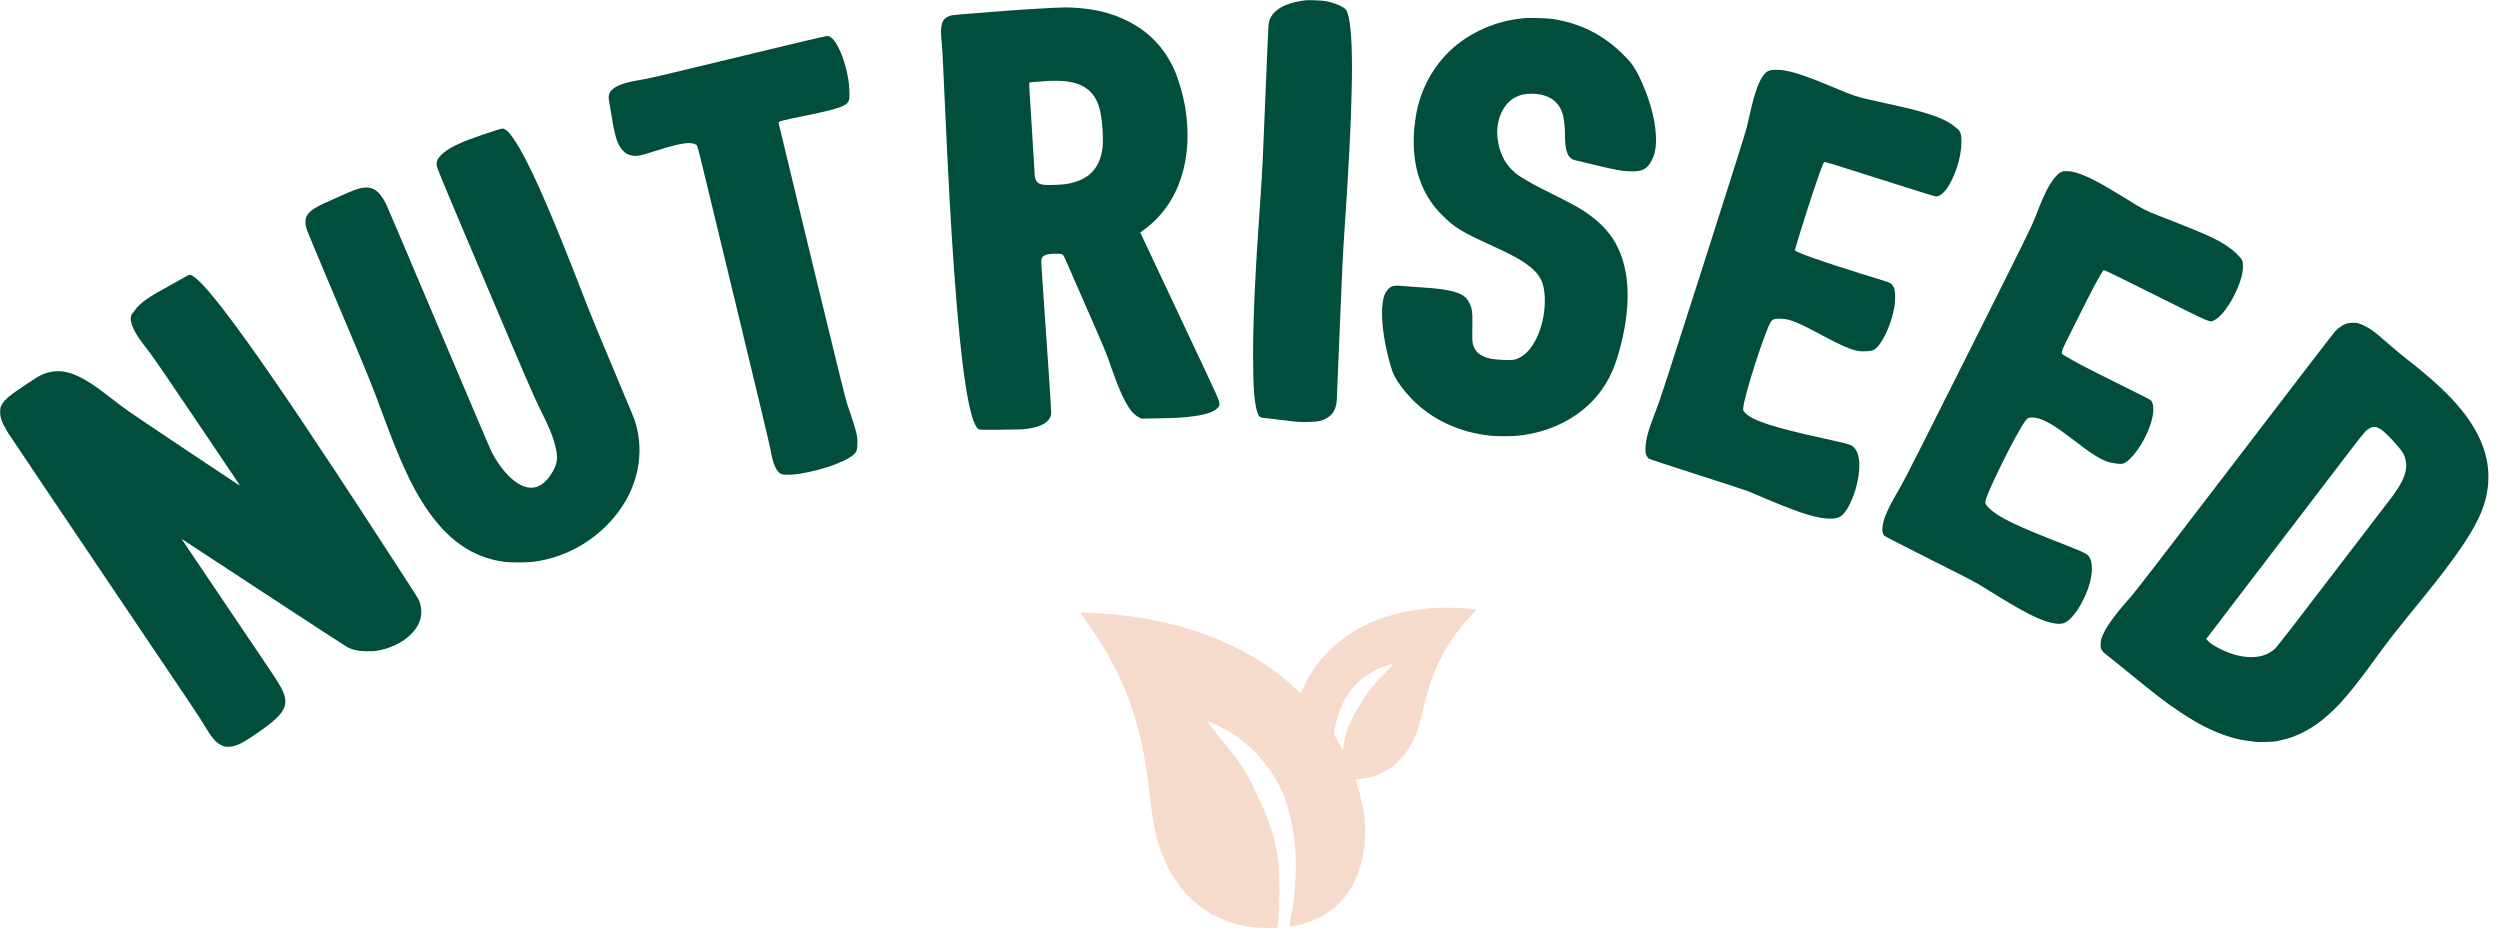 <svg width="133" height="50" viewBox="0 0 133 50" fill="none" xmlns="http://www.w3.org/2000/svg">
<g clip-path="url(#clip0_993_4811)">
<path d="M69.477 0.015C68.764 0.102 68.301 0.257 67.949 0.529C67.658 0.755 67.525 0.987 67.486 1.329C67.474 1.446 67.396 3.187 67.316 5.202C67.205 8.061 67.151 9.161 67.076 10.221C66.776 14.479 66.664 16.855 66.664 18.951C66.664 20.628 66.734 21.518 66.907 21.977C66.984 22.185 67.047 22.226 67.326 22.246C67.455 22.253 67.796 22.292 68.088 22.333C68.379 22.372 68.754 22.416 68.924 22.433C69.327 22.469 70.018 22.45 70.217 22.396C70.794 22.236 71.075 21.897 71.116 21.307C71.124 21.198 71.194 19.477 71.274 17.483C71.381 14.782 71.441 13.499 71.514 12.452C71.567 11.678 71.638 10.604 71.669 10.063C72.021 4.387 72.009 1.293 71.633 0.553C71.546 0.384 71.017 0.148 70.527 0.061C70.318 0.022 69.647 -0.004 69.477 0.015Z" fill="#004E3B"/>
<path d="M56.061 0.416C55.273 0.453 54.303 0.513 53.515 0.574C50.641 0.797 50.658 0.794 50.51 0.85C50.1 1.005 50.004 1.316 50.093 2.211C50.137 2.669 50.154 2.979 50.253 5.203C50.435 9.274 50.586 12.014 50.763 14.478C51.138 19.696 51.575 22.516 52.057 22.831C52.113 22.868 52.23 22.87 53.277 22.86C54.203 22.853 54.485 22.843 54.679 22.809C55.319 22.705 55.68 22.531 55.848 22.244C55.896 22.162 55.913 22.094 55.92 21.961C55.93 21.815 55.792 19.742 55.455 14.89C55.375 13.743 55.375 13.765 55.474 13.665C55.596 13.544 55.782 13.496 56.134 13.496C56.534 13.496 56.556 13.505 56.667 13.77C56.718 13.886 57.176 14.936 57.686 16.102C58.869 18.806 58.845 18.748 59.08 19.436C59.672 21.168 60.101 21.958 60.574 22.191L60.731 22.269L61.634 22.254C62.601 22.24 63.023 22.213 63.544 22.138C64.269 22.036 64.728 21.852 64.837 21.621C64.924 21.439 64.917 21.422 64.291 20.081C63.688 18.791 61.1 13.292 60.819 12.703L60.661 12.37L60.918 12.179C62.744 10.819 63.525 8.389 63.033 5.603C62.921 4.977 62.684 4.177 62.468 3.697C61.937 2.521 61.086 1.648 59.917 1.081C59.109 0.688 58.241 0.474 57.198 0.414C56.747 0.387 56.691 0.387 56.061 0.416ZM56.66 4.32C57.751 4.439 58.338 4.955 58.544 5.984C58.663 6.57 58.709 7.48 58.646 7.926C58.486 9.024 57.86 9.621 56.677 9.798C56.578 9.812 56.296 9.829 56.049 9.839C55.394 9.858 55.224 9.81 55.106 9.57C55.05 9.461 55.045 9.407 55.026 8.952C55.014 8.678 54.943 7.543 54.87 6.43C54.769 4.907 54.742 4.405 54.764 4.39C54.778 4.381 54.989 4.361 55.232 4.344C55.474 4.327 55.695 4.31 55.722 4.308C55.85 4.289 56.439 4.296 56.66 4.32Z" fill="#004E3B"/>
<path d="M81.146 0.96C81.1 0.965 80.957 0.982 80.831 0.997C79.645 1.13 78.452 1.625 77.519 2.369C76.364 3.293 75.581 4.641 75.329 6.152C75.033 7.915 75.285 9.459 76.061 10.64C76.272 10.96 76.464 11.193 76.762 11.486C77.383 12.102 77.795 12.355 79.255 13.014C80.404 13.536 80.972 13.846 81.403 14.197C81.959 14.646 82.153 15.053 82.182 15.834C82.233 17.204 81.651 18.608 80.867 19.013C80.608 19.149 80.499 19.166 79.997 19.149C79.376 19.127 79.032 19.049 78.748 18.865C78.566 18.746 78.445 18.586 78.377 18.371C78.321 18.184 78.316 18.058 78.331 17.168C78.341 16.598 78.316 16.426 78.178 16.133C78.067 15.9 77.936 15.761 77.72 15.657C77.293 15.446 76.665 15.347 75.278 15.264C74.924 15.242 74.56 15.216 74.466 15.204C74.286 15.182 74.112 15.204 74 15.262C73.903 15.313 73.765 15.466 73.702 15.587C73.459 16.072 73.464 17.127 73.716 18.38C73.857 19.086 74.027 19.682 74.17 19.968C74.356 20.347 74.703 20.81 75.108 21.227C76.185 22.333 77.657 23.017 79.325 23.181C79.648 23.213 80.414 23.213 80.737 23.181C82.56 23 84.175 22.139 85.145 20.829C85.645 20.155 85.955 19.447 86.236 18.322C86.826 15.992 86.675 14.042 85.807 12.706C85.38 12.047 84.723 11.472 83.814 10.955C83.661 10.868 83.12 10.589 82.613 10.335C81.689 9.874 81.469 9.755 80.955 9.442C80.201 8.986 79.769 8.274 79.667 7.318C79.57 6.402 79.958 5.524 80.61 5.179C80.882 5.039 81.11 4.986 81.462 4.986C82.393 4.988 82.977 5.395 83.159 6.164C83.217 6.409 83.256 6.811 83.256 7.153C83.256 7.762 83.334 8.157 83.489 8.337C83.603 8.47 83.668 8.502 83.94 8.557C84.064 8.584 84.449 8.676 84.796 8.763C85.894 9.037 86.358 9.117 86.828 9.117C87.272 9.117 87.492 9.037 87.691 8.809C87.812 8.674 87.97 8.363 88.021 8.16C88.237 7.309 88.004 5.909 87.422 4.549C87.25 4.147 87.199 4.042 87.007 3.71C86.83 3.402 86.728 3.278 86.336 2.886C85.295 1.848 84.059 1.229 82.565 1.004C82.335 0.97 81.335 0.938 81.146 0.96Z" fill="#004E3B"/>
<path d="M39.277 3.031C35.739 3.89 34.575 4.164 34.173 4.232C33.27 4.382 32.834 4.525 32.582 4.758C32.373 4.949 32.342 5.105 32.427 5.524C32.451 5.655 32.502 5.939 32.536 6.159C32.706 7.265 32.853 7.721 33.142 8.014C33.278 8.155 33.375 8.213 33.554 8.259C33.831 8.334 34.02 8.303 34.83 8.041C35.79 7.733 36.309 7.614 36.668 7.614C36.859 7.614 37.012 7.663 37.08 7.743C37.097 7.765 37.194 8.119 37.294 8.528C37.391 8.941 38.251 12.493 39.204 16.429C40.155 20.362 40.958 23.723 40.987 23.897C41.12 24.726 41.331 25.168 41.622 25.238C41.763 25.272 42.231 25.255 42.526 25.209C43.916 24.981 45.298 24.448 45.536 24.043C45.589 23.95 45.599 23.899 45.611 23.638C45.621 23.39 45.614 23.296 45.57 23.087C45.521 22.849 45.337 22.26 45.075 21.513C44.993 21.276 44.486 19.227 43.193 13.887C42.221 9.869 41.423 6.562 41.418 6.535C41.406 6.46 41.61 6.404 42.699 6.184C44.098 5.9 44.619 5.762 44.93 5.592C45.046 5.529 45.085 5.493 45.133 5.393C45.189 5.282 45.194 5.25 45.191 4.923C45.189 3.858 44.675 2.326 44.209 1.989C44.127 1.931 44.086 1.916 43.984 1.918C43.909 1.918 42.034 2.362 39.277 3.031Z" fill="#004E3B"/>
<path d="M94.203 3.735C94.058 3.772 93.995 3.808 93.893 3.912C93.609 4.208 93.379 4.812 93.126 5.918C93.059 6.218 92.964 6.621 92.918 6.815C92.872 7.016 91.875 10.171 90.59 14.186C88.745 19.96 88.303 21.313 88.107 21.812C87.695 22.855 87.542 23.405 87.54 23.864C87.537 24.089 87.544 24.135 87.598 24.237C87.629 24.303 87.683 24.375 87.716 24.4C87.75 24.424 88.902 24.802 90.275 25.244C91.65 25.683 92.872 26.08 92.991 26.129C93.112 26.177 93.502 26.344 93.861 26.497C95.811 27.331 96.786 27.627 97.47 27.591C97.734 27.576 97.889 27.52 98.03 27.382C98.328 27.096 98.65 26.39 98.806 25.68C99.031 24.664 98.908 23.91 98.478 23.689C98.355 23.626 97.996 23.537 97.04 23.328C94.327 22.739 93.207 22.37 92.819 21.941C92.731 21.841 92.729 21.839 92.743 21.681C92.802 21.024 93.864 17.71 94.198 17.137C94.29 16.982 94.419 16.941 94.771 16.956C95.251 16.98 95.644 17.14 96.99 17.867C97.947 18.384 98.452 18.599 98.871 18.675C99.092 18.713 99.555 18.684 99.674 18.624C100.057 18.427 100.557 17.436 100.753 16.478C100.804 16.235 100.818 16.087 100.821 15.835C100.823 15.438 100.784 15.28 100.646 15.134C100.569 15.052 100.515 15.028 100.241 14.943C100.069 14.889 99.533 14.722 99.053 14.574C96.948 13.92 95.561 13.432 95.491 13.316C95.474 13.289 96.051 11.441 96.468 10.185C96.774 9.264 96.977 8.709 97.038 8.629C97.065 8.59 97.309 8.665 99.984 9.519C101.59 10.033 102.94 10.452 102.986 10.452C103.304 10.452 103.66 10.033 103.961 9.3C104.223 8.663 104.361 8.013 104.347 7.482C104.339 7.193 104.335 7.154 104.272 7.026C104.233 6.951 104.194 6.888 104.184 6.888C104.175 6.888 104.104 6.834 104.029 6.769C103.738 6.512 103.331 6.306 102.715 6.102C102.077 5.889 101.638 5.779 99.538 5.321C98.815 5.161 98.585 5.086 97.765 4.739C96.267 4.106 95.544 3.854 94.933 3.747C94.71 3.709 94.329 3.701 94.203 3.735Z" fill="#004E3B"/>
<path d="M25.795 7.127C24.885 7.439 24.594 7.553 24.223 7.738C23.738 7.98 23.411 8.24 23.282 8.489C23.241 8.569 23.229 8.635 23.229 8.754C23.231 8.906 23.294 9.064 25.787 14.949C28.016 20.206 28.394 21.084 28.721 21.739C29.238 22.776 29.42 23.22 29.553 23.773C29.682 24.297 29.655 24.624 29.454 24.998C29.223 25.427 28.959 25.715 28.668 25.854C28.028 26.162 27.211 25.691 26.476 24.59C26.377 24.445 26.238 24.207 26.163 24.062C26.09 23.919 24.817 20.929 23.333 17.422C21.849 13.914 20.593 10.958 20.54 10.851C20.176 10.126 19.807 9.886 19.233 10.002C18.993 10.051 18.772 10.131 18.265 10.361C18.059 10.454 17.695 10.616 17.458 10.72C16.752 11.028 16.444 11.239 16.316 11.499C16.228 11.673 16.228 11.923 16.316 12.197C16.349 12.306 17.101 14.105 17.984 16.193C19.577 19.956 19.764 20.417 20.363 22.042C21.27 24.503 21.869 25.81 22.599 26.925C23.765 28.708 25.123 29.658 26.825 29.889C27.169 29.935 27.994 29.932 28.377 29.886C30.266 29.651 32.027 28.557 33.091 26.957C34.039 25.534 34.277 23.807 33.739 22.282C33.697 22.168 33.198 20.968 32.626 19.614C32.053 18.261 31.428 16.751 31.239 16.259C29.505 11.756 28.45 9.302 27.662 7.927C27.218 7.158 26.939 6.836 26.718 6.84C26.66 6.843 26.267 6.964 25.795 7.127Z" fill="#004E3B"/>
<path d="M109.708 9.13C109.473 9.205 109.167 9.571 108.896 10.1C108.738 10.405 108.539 10.871 108.27 11.567C108.078 12.061 107.751 12.726 104.722 18.768C102.438 23.327 101.305 25.563 101.126 25.863C100.483 26.95 100.221 27.52 100.154 27.985C100.12 28.206 100.154 28.405 100.241 28.499C100.27 28.531 101.364 29.093 102.671 29.75C104.858 30.846 105.093 30.97 105.651 31.319C107.741 32.629 108.631 33.075 109.351 33.172C109.713 33.223 109.904 33.155 110.173 32.883C110.479 32.575 110.802 32.039 111.032 31.453C111.303 30.764 111.367 30.054 111.189 29.7C111.073 29.472 110.976 29.421 109.713 28.928C107.266 27.976 106.325 27.52 105.838 27.054C105.646 26.867 105.605 26.795 105.624 26.666C105.699 26.203 107.242 23.092 107.729 22.418C107.86 22.238 107.909 22.212 108.12 22.212C108.546 22.212 109.111 22.5 110.006 23.177C110.198 23.32 110.508 23.555 110.695 23.696C111.626 24.399 112.053 24.612 112.611 24.663C112.885 24.69 112.889 24.687 113.028 24.627C113.379 24.464 113.925 23.732 114.245 22.995C114.55 22.289 114.64 21.698 114.487 21.395C114.417 21.261 114.647 21.385 112.417 20.277C111.049 19.598 110.329 19.219 109.936 18.977C109.579 18.756 109.526 18.97 110.365 17.284C111.337 15.328 111.815 14.438 111.919 14.372C111.949 14.355 112.659 14.702 114.703 15.723C117.756 17.248 117.548 17.161 117.802 17.035C118.336 16.768 119.056 15.58 119.282 14.586C119.34 14.326 119.342 13.957 119.284 13.853C119.175 13.65 118.833 13.325 118.491 13.097C117.873 12.687 117.303 12.432 114.987 11.53C114.112 11.191 114.049 11.157 113.023 10.519C111.742 9.726 111.012 9.348 110.428 9.178C110.156 9.101 109.863 9.081 109.708 9.13Z" fill="#004E3B"/>
<path d="M9.911 14.699C9.845 14.741 9.496 14.935 9.135 15.131C8.422 15.521 8.131 15.691 7.808 15.912C7.544 16.094 7.272 16.341 7.195 16.477C7.161 16.533 7.11 16.601 7.083 16.625C6.896 16.792 6.913 17.112 7.129 17.544C7.282 17.854 7.466 18.121 7.958 18.744C8.102 18.924 9.12 20.412 10.226 22.054C11.332 23.693 12.36 25.221 12.512 25.446C12.665 25.669 12.77 25.844 12.745 25.829C12.67 25.788 8.701 23.14 7.634 22.42C7.09 22.052 6.506 21.644 6.339 21.513C6.169 21.385 5.851 21.137 5.631 20.968C4.12 19.796 3.247 19.525 2.274 19.913C2.148 19.964 1.879 20.124 1.498 20.376C0.531 21.018 0.242 21.254 0.09 21.535C0.031 21.644 0.017 21.7 0.01 21.875C-0.007 22.197 0.099 22.49 0.419 23.012C0.507 23.152 2.721 26.448 5.342 30.335C10.808 38.441 10.509 37.995 10.856 38.567C11.293 39.285 11.487 39.513 11.79 39.653C11.923 39.719 11.974 39.728 12.142 39.728C12.486 39.726 12.808 39.59 13.388 39.202C15.085 38.07 15.403 37.614 15.061 36.802C14.947 36.533 14.756 36.222 14.045 35.172C13.473 34.326 10.126 29.365 9.772 28.839L9.656 28.664L10.037 28.914C10.248 29.05 12.202 30.332 14.382 31.763C16.56 33.191 18.408 34.394 18.485 34.433C18.774 34.578 19.014 34.632 19.443 34.646C19.739 34.653 19.894 34.646 20.066 34.617C21.221 34.421 22.166 33.715 22.375 32.893C22.45 32.592 22.404 32.158 22.263 31.877C22.234 31.824 21.904 31.302 21.526 30.723C21.15 30.143 20.498 29.139 20.078 28.492C14.009 19.139 10.752 14.617 10.088 14.622C10.056 14.622 9.978 14.658 9.911 14.699Z" fill="#004E3B"/>
<path d="M124.833 17.216C124.639 17.277 124.409 17.435 124.23 17.626C124.145 17.716 121.734 20.854 118.871 24.602C114.804 29.923 113.582 31.506 113.283 31.838C112.442 32.782 111.979 33.439 111.807 33.936C111.751 34.096 111.731 34.377 111.77 34.491C111.812 34.62 111.887 34.7 112.178 34.925C112.321 35.034 112.765 35.391 113.165 35.72C114.673 36.955 115.277 37.418 116.026 37.912C117.129 38.642 118.048 39.074 118.999 39.307C119.246 39.367 119.533 39.411 120.051 39.472C120.224 39.493 121.072 39.459 121.143 39.43C121.169 39.418 121.283 39.392 121.397 39.367C122.079 39.229 122.889 38.829 123.543 38.303C124.382 37.626 125.049 36.858 126.368 35.039C127.057 34.088 127.452 33.584 128.779 31.959C130.784 29.503 131.745 28.058 132.125 26.916C132.494 25.808 132.467 24.69 132.05 23.642C131.473 22.195 130.338 20.897 128.141 19.183C127.85 18.955 127.426 18.608 127.203 18.41C126.601 17.883 126.349 17.675 126.138 17.532C125.922 17.386 125.612 17.236 125.442 17.195C125.275 17.156 124.996 17.163 124.833 17.216ZM126.567 22.784C126.742 22.874 126.933 23.046 127.326 23.47C127.726 23.902 127.862 24.091 127.94 24.328C128.153 24.976 127.906 25.621 127.016 26.744C126.895 26.899 125.534 28.671 123.997 30.686C122.215 33.022 121.145 34.401 121.046 34.496C120.568 34.949 119.855 35.073 118.984 34.855C118.407 34.707 117.675 34.341 117.45 34.081L117.372 33.994L117.476 33.856C117.534 33.781 118.521 32.49 119.666 30.989C120.813 29.488 122.586 27.17 123.604 25.837C125.794 22.968 125.774 22.992 125.944 22.864C126.174 22.689 126.337 22.67 126.567 22.784Z" fill="#004E3B"/>
<path d="M76.309 32.35C74.648 32.445 73.115 32.901 71.91 33.66C71.046 34.205 70.234 35.018 69.71 35.864C69.562 36.104 69.213 36.797 69.213 36.851C69.213 36.907 69.177 36.885 69.031 36.734C68.658 36.354 67.943 35.772 67.402 35.408C65.059 33.832 62.135 32.896 58.803 32.653C58.151 32.605 57.477 32.578 57.477 32.602C57.477 32.612 57.583 32.763 57.712 32.94C58.859 34.484 59.715 36.126 60.277 37.857C60.728 39.244 60.993 40.624 61.235 42.867C61.524 45.549 62.554 47.459 64.291 48.529C64.754 48.812 65.491 49.108 66.017 49.222C66.505 49.327 66.723 49.351 67.336 49.363L67.945 49.375L67.972 49.162C68.047 48.56 68.061 48.272 68.061 47.345C68.061 46.722 68.049 46.266 68.03 46.072C67.887 44.695 67.608 43.805 66.788 42.096C66.439 41.373 66.316 41.145 66.054 40.752C65.789 40.352 65.457 39.921 64.812 39.137C64.511 38.771 64.269 38.456 64.271 38.434C64.276 38.415 64.298 38.395 64.322 38.391C64.366 38.381 65.093 38.749 65.54 39.006C65.816 39.166 66.187 39.467 66.708 39.952C67.004 40.228 67.547 40.912 67.802 41.329C68.459 42.406 68.837 43.815 68.925 45.517C68.978 46.535 68.871 47.859 68.641 48.992C68.609 49.152 68.585 49.285 68.59 49.288C68.607 49.305 68.983 49.239 69.23 49.174C70.797 48.771 71.871 47.724 72.354 46.133C72.543 45.505 72.618 44.974 72.618 44.23C72.618 43.759 72.608 43.599 72.564 43.308C72.492 42.843 72.366 42.28 72.242 41.877C72.186 41.698 72.14 41.528 72.138 41.502C72.135 41.458 72.155 41.451 72.344 41.436C73.525 41.346 74.541 40.641 75.128 39.501C75.382 39.004 75.508 38.631 75.688 37.83C76.192 35.595 76.951 34.12 78.365 32.644C78.469 32.535 78.552 32.438 78.544 32.433C78.506 32.394 77.397 32.321 76.925 32.328C76.772 32.328 76.493 32.341 76.309 32.35ZM74.078 35.357C74.087 35.372 73.966 35.515 73.792 35.692C73.018 36.477 72.885 36.64 72.46 37.319C71.823 38.337 71.619 38.815 71.488 39.581L71.434 39.908L71.316 39.688C71.25 39.564 71.141 39.375 71.076 39.264C70.94 39.035 70.94 39.074 71.049 38.58C71.401 36.972 72.295 35.915 73.724 35.427C74.032 35.323 74.053 35.318 74.078 35.357Z" fill="#F6DACB"/>
</g>
<defs>
<clipPath id="clip0_993_4811">
<rect width="132.395" height="50" fill="white"/>
</clipPath>
</defs>
</svg>

